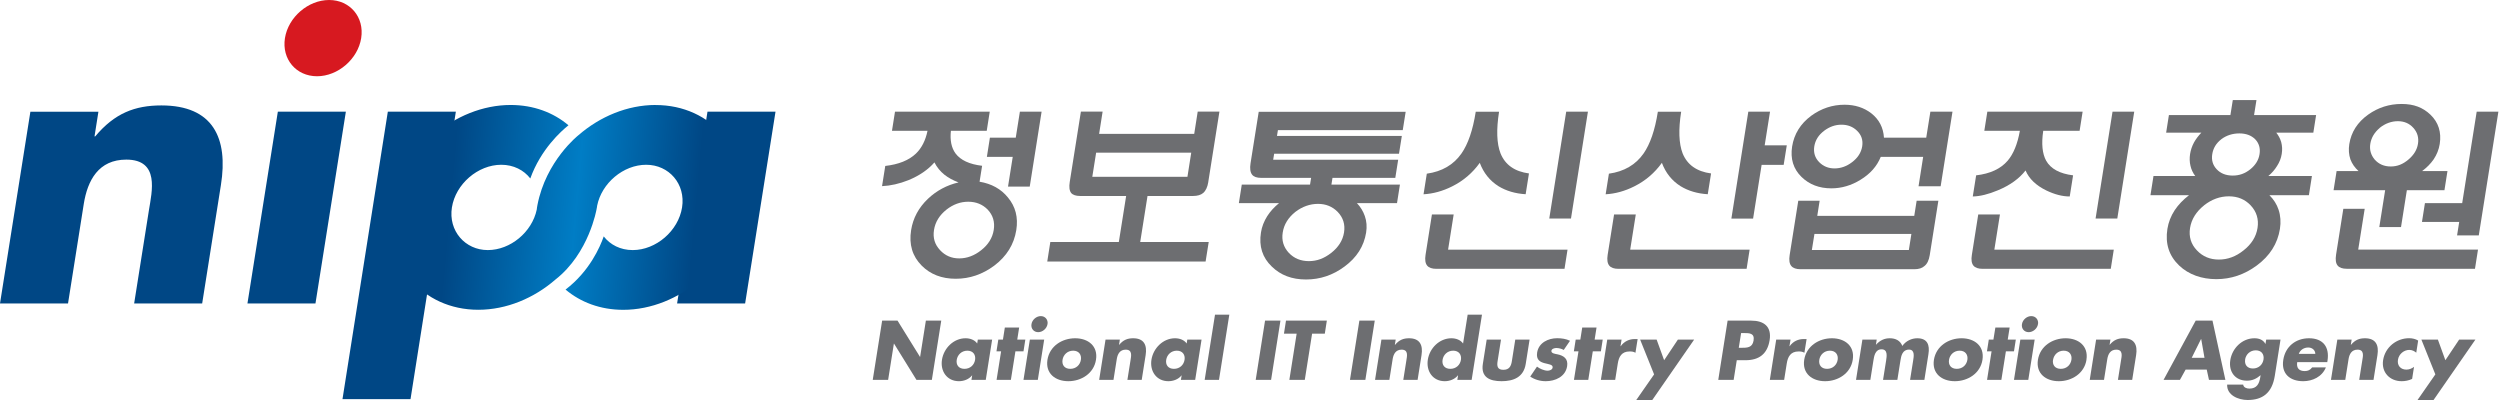 <svg width="250" height="40" viewBox="0 0 250 40" fill="none" xmlns="http://www.w3.org/2000/svg">
<g clip-path="url(#clip0_451_1011)">
<path d="M9.446 13.643H9.519C11.457 11.326 13.488 10.542 16.141 10.542C21.298 10.542 22.841 13.794 22.091 18.503L20.217 30.349H13.415L14.895 21.006C15.187 19.175 15.995 15.961 12.631 15.961C9.865 15.961 8.755 18.016 8.375 20.407L6.802 30.349H0L3.038 11.175H9.841L9.451 13.643H9.446Z" fill="#004785"/>
<path d="M36.119 3.813C35.788 5.906 33.797 7.625 31.703 7.625C29.609 7.625 28.163 5.906 28.494 3.813C28.825 1.719 30.817 0 32.91 0C35.004 0 36.45 1.719 36.119 3.813Z" fill="#D71920"/>
<path d="M31.547 30.345H24.745L27.784 11.17H34.586L31.547 30.345Z" fill="#004785"/>
<path d="M41.052 39.912H34.249L38.783 11.17H45.585L41.052 39.912Z" fill="#004785"/>
<path d="M74.513 30.345H67.71L70.749 11.17H77.551L74.513 30.345Z" fill="#004785"/>
<path d="M65.558 10.498C62.739 10.498 59.988 11.657 57.836 13.527C57.836 13.527 54.588 16.078 53.741 20.519C53.726 20.592 53.712 20.665 53.702 20.743C53.692 20.816 53.682 20.893 53.673 20.967C53.2 23.206 51.043 25.008 48.779 25.008C46.515 25.008 44.821 23.085 45.191 20.743C45.561 18.401 47.791 16.477 50.128 16.477C51.355 16.477 52.382 17.008 53.03 17.846C54.077 14.939 56.102 13.122 56.847 12.528C55.343 11.253 53.351 10.498 51.072 10.498C45.453 10.498 40.102 15.114 39.211 20.738C38.32 26.362 42.206 30.977 47.83 30.977C50.649 30.977 53.4 29.819 55.552 27.949C58.917 25.315 59.657 20.913 59.657 20.913C59.666 20.855 59.681 20.796 59.691 20.738C59.701 20.679 59.705 20.621 59.715 20.567C60.168 18.308 62.335 16.477 64.618 16.477C66.902 16.477 68.577 18.401 68.207 20.743C67.837 23.085 65.607 25.008 63.27 25.008C62.043 25.008 61.02 24.477 60.373 23.64C60.002 24.711 58.941 27.141 56.555 28.957C58.06 30.228 60.046 30.982 62.32 30.982C67.944 30.982 73.29 26.366 74.181 20.743C75.073 15.124 71.187 10.503 65.563 10.503L65.558 10.498Z" fill="url(#paint0_linear_451_1011)"/>
<path d="M88.214 32.063H89.753L91.998 35.686H92.012L92.587 32.063H94.125L93.186 37.989H91.647L89.402 34.361H89.388L88.813 37.989H87.274L88.214 32.063Z" fill="#6D6E71"/>
<path d="M98.576 37.989H97.144L97.217 37.541H97.203C96.886 37.94 96.365 38.12 95.893 38.12C94.7 38.12 94.013 37.122 94.198 35.968C94.383 34.814 95.362 33.826 96.555 33.826C97.018 33.826 97.48 33.996 97.719 34.352L97.782 33.957H99.214L98.576 37.989ZM95.674 35.978C95.591 36.489 95.868 36.884 96.448 36.884C97.027 36.884 97.431 36.489 97.509 35.978C97.587 35.486 97.315 35.068 96.735 35.068C96.156 35.068 95.752 35.486 95.674 35.978Z" fill="#6D6E71"/>
<path d="M101.088 37.989H99.657L100.11 35.136H99.647L99.832 33.957H100.295L100.484 32.75H101.916L101.726 33.957H102.534L102.349 35.136H101.541L101.088 37.989Z" fill="#6D6E71"/>
<path d="M103.781 37.989H102.349L102.987 33.957H104.419L103.781 37.989ZM104.75 32.414C104.681 32.852 104.263 33.217 103.82 33.217C103.377 33.217 103.075 32.857 103.148 32.414C103.216 31.976 103.635 31.61 104.078 31.61C104.521 31.61 104.823 31.971 104.754 32.414H104.75Z" fill="#6D6E71"/>
<path d="M109.599 35.978C109.385 37.346 108.129 38.12 106.834 38.12C105.538 38.12 104.53 37.351 104.745 35.978C104.964 34.605 106.215 33.826 107.515 33.826C108.815 33.826 109.818 34.605 109.599 35.978ZM106.254 35.978C106.171 36.489 106.449 36.884 107.028 36.884C107.608 36.884 108.012 36.489 108.09 35.978C108.168 35.486 107.895 35.068 107.316 35.068C106.736 35.068 106.332 35.486 106.254 35.978Z" fill="#6D6E71"/>
<path d="M111.907 34.478H111.922C112.326 33.992 112.755 33.826 113.315 33.826C114.4 33.826 114.722 34.508 114.566 35.501L114.172 37.989H112.74L113.052 36.027C113.11 35.642 113.281 34.965 112.575 34.965C111.99 34.965 111.761 35.399 111.679 35.9L111.348 37.989H109.916L110.554 33.957H111.985L111.903 34.474L111.907 34.478Z" fill="#6D6E71"/>
<path d="M119.523 37.989H118.091L118.164 37.541H118.15C117.838 37.94 117.312 38.12 116.84 38.12C115.647 38.12 114.965 37.122 115.145 35.968C115.33 34.814 116.309 33.826 117.502 33.826C117.965 33.826 118.427 33.996 118.666 34.352L118.729 33.957H120.156L119.518 37.989H119.523ZM116.621 35.978C116.538 36.489 116.815 36.884 117.395 36.884C117.974 36.884 118.378 36.489 118.456 35.978C118.534 35.486 118.262 35.068 117.682 35.068C117.103 35.068 116.699 35.486 116.621 35.978Z" fill="#6D6E71"/>
<path d="M121.899 37.989H120.467L121.5 31.469H122.931L121.899 37.989Z" fill="#6D6E71"/>
<path d="M127.109 37.989H125.57L126.505 32.063H128.044L127.109 37.989Z" fill="#6D6E71"/>
<path d="M130.474 37.989H128.935L129.665 33.368H128.395L128.599 32.063H132.684L132.48 33.368H131.209L130.479 37.989H130.474Z" fill="#6D6E71"/>
<path d="M136.536 37.989H134.997L135.937 32.063H137.475L136.536 37.989Z" fill="#6D6E71"/>
<path d="M139.496 34.478H139.51C139.919 33.992 140.343 33.826 140.903 33.826C141.984 33.826 142.31 34.508 142.154 35.501L141.76 37.989H140.329L140.64 36.027C140.699 35.642 140.869 34.965 140.163 34.965C139.584 34.965 139.35 35.399 139.267 35.9L138.936 37.989H137.504L138.142 33.957H139.569L139.486 34.474L139.496 34.478Z" fill="#6D6E71"/>
<path d="M145.801 37.541H145.787C145.47 37.94 144.949 38.12 144.477 38.12C143.284 38.12 142.602 37.122 142.783 35.968C142.963 34.814 143.946 33.826 145.139 33.826C145.602 33.826 146.06 33.996 146.308 34.352L146.766 31.469H148.197L147.165 37.989H145.733L145.806 37.541H145.801ZM144.258 35.978C144.175 36.489 144.453 36.884 145.032 36.884C145.612 36.884 146.016 36.489 146.094 35.978C146.171 35.486 145.899 35.068 145.319 35.068C144.74 35.068 144.336 35.486 144.258 35.978Z" fill="#6D6E71"/>
<path d="M150.101 33.957L149.76 36.11C149.677 36.621 149.745 36.981 150.334 36.981C150.924 36.981 151.109 36.621 151.187 36.11L151.527 33.957H152.959L152.574 36.387C152.365 37.716 151.362 38.12 150.154 38.12C148.947 38.12 148.075 37.712 148.285 36.387L148.669 33.957H150.101Z" fill="#6D6E71"/>
<path d="M156.372 34.995C156.173 34.878 155.876 34.8 155.632 34.8C155.472 34.8 155.175 34.868 155.141 35.072C155.097 35.345 155.54 35.389 155.73 35.428C156.377 35.559 156.83 35.876 156.713 36.621C156.543 37.682 155.511 38.12 154.576 38.12C154.001 38.12 153.461 37.955 153.022 37.658L153.699 36.66C153.957 36.864 154.41 37.069 154.766 37.069C154.946 37.069 155.228 36.981 155.262 36.762C155.311 36.446 154.868 36.431 154.439 36.314C154.011 36.197 153.597 35.978 153.714 35.253C153.87 34.264 154.834 33.821 155.715 33.821C156.173 33.821 156.616 33.889 157.001 34.079L156.377 34.99L156.372 34.995Z" fill="#6D6E71"/>
<path d="M158.827 37.989H157.395L157.848 35.136H157.385L157.57 33.957H158.033L158.223 32.75H159.654L159.464 33.957H160.273L160.088 35.136H159.279L158.827 37.989Z" fill="#6D6E71"/>
<path d="M162.055 34.62H162.069C162.425 34.128 162.931 33.904 163.486 33.904H163.764L163.544 35.277C163.364 35.165 163.179 35.145 162.96 35.145C162.167 35.145 161.884 35.671 161.777 36.363L161.519 37.989H160.087L160.725 33.957H162.157L162.05 34.62H162.055Z" fill="#6D6E71"/>
<path d="M164.012 33.957H165.663L166.413 36.022L167.791 33.957H169.417L165.229 40H163.627L165.41 37.439L164.012 33.957Z" fill="#6D6E71"/>
<path d="M172.762 32.063H175.119C176.39 32.063 177.178 32.652 176.964 34.011C176.74 35.408 175.893 36.022 174.549 36.022H173.677L173.366 37.984H171.827L172.762 32.058V32.063ZM173.872 34.78H174.135C174.69 34.78 175.24 34.78 175.357 34.06C175.474 33.315 174.963 33.305 174.369 33.305H174.111L173.877 34.78H173.872Z" fill="#6D6E71"/>
<path d="M178.951 34.62H178.965C179.316 34.128 179.822 33.904 180.382 33.904H180.66L180.44 35.277C180.26 35.165 180.08 35.145 179.856 35.145C179.063 35.145 178.78 35.671 178.673 36.363L178.415 37.989H176.983L177.621 33.957H179.053L178.946 34.62H178.951Z" fill="#6D6E71"/>
<path d="M185.275 35.978C185.061 37.346 183.805 38.12 182.51 38.12C181.215 38.12 180.207 37.351 180.421 35.978C180.64 34.605 181.891 33.826 183.191 33.826C184.492 33.826 185.495 34.605 185.275 35.978ZM181.93 35.978C181.848 36.489 182.125 36.884 182.705 36.884C183.284 36.884 183.688 36.489 183.766 35.978C183.844 35.486 183.571 35.068 182.992 35.068C182.412 35.068 182.008 35.486 181.93 35.978Z" fill="#6D6E71"/>
<path d="M187.594 34.464H187.608C188.017 34.016 188.46 33.826 188.981 33.826C189.561 33.826 190.028 34.06 190.233 34.595C190.588 34.089 191.172 33.826 191.723 33.826C192.745 33.826 192.993 34.493 192.842 35.423L192.438 37.989H191.007L191.314 36.061C191.382 35.647 191.503 34.96 190.9 34.96C190.242 34.96 190.116 35.584 190.043 36.061L189.736 37.989H188.304L188.611 36.061C188.679 35.613 188.791 34.931 188.153 34.931C187.516 34.931 187.409 35.618 187.34 36.061L187.034 37.989H185.602L186.24 33.957H187.671L187.594 34.464Z" fill="#6D6E71"/>
<path d="M198.247 35.978C198.033 37.346 196.777 38.12 195.481 38.12C194.186 38.12 193.178 37.351 193.393 35.978C193.612 34.605 194.863 33.826 196.158 33.826C197.453 33.826 198.461 34.605 198.247 35.978ZM194.902 35.978C194.819 36.489 195.097 36.884 195.676 36.884C196.256 36.884 196.66 36.489 196.738 35.978C196.816 35.486 196.543 35.068 195.964 35.068C195.384 35.068 194.98 35.486 194.902 35.978Z" fill="#6D6E71"/>
<path d="M200.131 37.989H198.705L199.157 35.136H198.695L198.88 33.957H199.342L199.537 32.75H200.964L200.774 33.957H201.582L201.397 35.136H200.589L200.136 37.989H200.131Z" fill="#6D6E71"/>
<path d="M202.829 37.989H201.397L202.035 33.957H203.467L202.829 37.989ZM203.798 32.414C203.73 32.852 203.311 33.217 202.868 33.217C202.425 33.217 202.123 32.857 202.196 32.414C202.264 31.976 202.683 31.61 203.126 31.61C203.569 31.61 203.871 31.971 203.803 32.414H203.798Z" fill="#6D6E71"/>
<path d="M208.648 35.978C208.433 37.346 207.177 38.12 205.882 38.12C204.587 38.12 203.579 37.351 203.793 35.978C204.012 34.605 205.263 33.826 206.559 33.826C207.854 33.826 208.862 34.605 208.643 35.978H208.648ZM205.302 35.978C205.22 36.489 205.497 36.884 206.081 36.884C206.666 36.884 207.06 36.489 207.143 35.978C207.221 35.486 206.948 35.068 206.369 35.068C205.789 35.068 205.385 35.486 205.307 35.978H205.302Z" fill="#6D6E71"/>
<path d="M210.955 34.478H210.97C211.374 33.992 211.803 33.826 212.363 33.826C213.448 33.826 213.77 34.508 213.614 35.501L213.22 37.989H211.793L212.104 36.027C212.168 35.642 212.333 34.965 211.627 34.965C211.048 34.965 210.814 35.399 210.731 35.9L210.4 37.989H208.974L209.611 33.957H211.043L210.96 34.474L210.955 34.478Z" fill="#6D6E71"/>
<path d="M218.561 36.962L217.992 37.989H216.355L219.569 32.063H221.249L222.539 37.989H220.898L220.674 36.962H218.556H218.561ZM220.119 33.899H220.105L219.17 35.783H220.45L220.119 33.899Z" fill="#6D6E71"/>
<path d="M227.477 37.595C227.204 39.309 226.245 40 224.764 40C223.839 40 222.671 39.523 222.715 38.461H224.317C224.336 38.603 224.419 38.705 224.536 38.768C224.653 38.831 224.794 38.861 224.93 38.861C225.699 38.861 225.928 38.359 226.03 37.707L226.06 37.517C225.631 37.887 225.227 38.067 224.691 38.067C223.513 38.067 222.846 37.171 223.031 36.007C223.216 34.829 224.209 33.826 225.441 33.826C225.914 33.826 226.318 33.982 226.537 34.386H226.551L226.62 33.962H228.051L227.477 37.599V37.595ZM224.516 35.944C224.433 36.455 224.711 36.85 225.29 36.85C225.87 36.85 226.274 36.455 226.352 35.944C226.43 35.447 226.157 35.033 225.578 35.033C224.998 35.033 224.594 35.447 224.511 35.944H224.516Z" fill="#6D6E71"/>
<path d="M232.73 36.212H229.721C229.629 36.791 229.887 37.108 230.476 37.108C230.783 37.108 231.021 37.005 231.216 36.738H232.589C232.209 37.687 231.24 38.12 230.32 38.12C228.986 38.12 228.105 37.366 228.329 35.978C228.543 34.634 229.59 33.826 230.9 33.826C232.297 33.826 232.969 34.693 232.75 36.066L232.726 36.217L232.73 36.212ZM231.533 35.389C231.523 35.004 231.211 34.751 230.827 34.751C230.413 34.751 230.028 34.97 229.877 35.389H231.533Z" fill="#6D6E71"/>
<path d="M235.087 34.478H235.102C235.511 33.992 235.934 33.826 236.494 33.826C237.58 33.826 237.902 34.508 237.746 35.501L237.351 37.989H235.92L236.231 36.027C236.295 35.642 236.46 34.965 235.754 34.965C235.175 34.965 234.941 35.399 234.858 35.9L234.527 37.989H233.096L233.734 33.957H235.165L235.082 34.474L235.087 34.478Z" fill="#6D6E71"/>
<path d="M241.631 35.272C241.441 35.116 241.213 34.99 240.935 34.99C240.385 34.99 239.883 35.413 239.796 35.973C239.703 36.553 240.059 36.962 240.643 36.962C240.896 36.962 241.188 36.859 241.402 36.684L241.213 37.892C240.872 38.052 240.516 38.12 240.171 38.12C238.978 38.12 238.121 37.234 238.311 36.012C238.515 34.717 239.65 33.821 240.911 33.821C241.242 33.821 241.558 33.899 241.816 34.055L241.626 35.267L241.631 35.272Z" fill="#6D6E71"/>
<path d="M242.138 33.957H243.788L244.538 36.022L245.916 33.957H247.542L243.355 40H241.753L243.535 37.439L242.138 33.957Z" fill="#6D6E71"/>
<path d="M94.447 17.475C94.013 17.125 93.682 16.716 93.444 16.239C92.801 16.974 91.934 17.568 90.844 18.016C89.938 18.376 89.057 18.576 88.205 18.615L88.526 16.594C89.86 16.443 90.883 16.034 91.589 15.362C92.163 14.812 92.553 14.052 92.752 13.079H89.198L89.5 11.165H98.975L98.673 13.079H95.09C94.987 14.028 95.143 14.783 95.552 15.343C96.054 16.015 96.94 16.428 98.211 16.579L97.957 18.172C99.155 18.371 100.1 18.897 100.786 19.739C101.551 20.65 101.833 21.741 101.629 23.012C101.4 24.443 100.665 25.631 99.423 26.566C98.25 27.438 96.969 27.876 95.572 27.876C94.174 27.876 93.044 27.438 92.173 26.566C91.238 25.631 90.883 24.443 91.112 23.012C91.301 21.814 91.861 20.772 92.787 19.886C93.658 19.063 94.676 18.517 95.854 18.24C95.314 18.04 94.846 17.787 94.447 17.475ZM94.656 20.957C93.945 21.517 93.527 22.198 93.4 22.997C93.273 23.786 93.478 24.458 94.009 25.018C94.52 25.568 95.158 25.84 95.927 25.84C96.696 25.84 97.441 25.563 98.123 25.018C98.834 24.458 99.248 23.781 99.374 22.997C99.501 22.198 99.296 21.517 98.766 20.957C98.254 20.436 97.607 20.173 96.823 20.173C96.039 20.173 95.328 20.436 94.651 20.957H94.656ZM101.575 13.77L101.989 11.165H104.161L102.973 18.663H100.801L101.273 15.688H98.688L98.99 13.77H101.575Z" fill="#6D6E71"/>
<path d="M120.833 18.191C120.75 18.702 120.58 19.072 120.321 19.296C120.088 19.496 119.747 19.598 119.299 19.598H114.751L114.021 24.2H120.872L120.56 26.152H104.726L105.032 24.2H111.883L112.614 19.598H108.022C107.589 19.598 107.287 19.496 107.116 19.296C106.941 19.072 106.892 18.702 106.975 18.191L108.09 11.16H110.262L109.911 13.39H119.421L119.771 11.16H121.943L120.828 18.191H120.833ZM109.234 17.68H118.744L119.124 15.265H109.614L109.23 17.68H109.234Z" fill="#6D6E71"/>
<path d="M133.249 17.787L133.142 18.459H139.993L139.701 20.314H135.693C136.059 20.699 136.317 21.132 136.482 21.604C136.662 22.116 136.706 22.666 136.614 23.25C136.395 24.623 135.674 25.758 134.447 26.659C133.288 27.52 132.007 27.949 130.6 27.949C129.193 27.949 128.063 27.52 127.182 26.659C126.242 25.763 125.877 24.623 126.096 23.25C126.184 22.676 126.398 22.13 126.729 21.604C127.026 21.142 127.416 20.713 127.903 20.314H123.886L124.178 18.459H131.004L131.112 17.787H126.116C125.678 17.787 125.376 17.68 125.21 17.466C125.025 17.232 124.972 16.847 125.054 16.326L125.872 11.18H140.567L140.275 13.015H127.791L127.698 13.595H140.183L139.9 15.372H127.416L127.318 15.971H139.818L139.53 17.787H133.239H133.249ZM129.534 21.191C128.818 21.765 128.395 22.452 128.273 23.25C128.146 24.034 128.351 24.716 128.886 25.29C129.412 25.841 130.079 26.113 130.892 26.113C131.706 26.113 132.421 25.836 133.123 25.29C133.853 24.716 134.276 24.034 134.403 23.25C134.53 22.452 134.32 21.765 133.77 21.191C133.244 20.655 132.587 20.387 131.798 20.387C131.009 20.387 130.23 20.655 129.534 21.191Z" fill="#6D6E71"/>
<path d="M149.907 11.165C149.624 12.962 149.668 14.354 150.053 15.338C150.52 16.487 151.47 17.154 152.896 17.344L152.565 19.423C151.528 19.36 150.622 19.092 149.848 18.62C148.977 18.069 148.353 17.29 147.978 16.282C147.258 17.29 146.337 18.079 145.213 18.639C144.263 19.116 143.309 19.374 142.354 19.428L142.681 17.368C144.2 17.154 145.354 16.482 146.148 15.348C146.81 14.398 147.287 13.01 147.574 11.175H149.902L149.907 11.165ZM143.197 21.444H145.368L144.809 24.964H156.753L156.451 26.883H143.635C143.202 26.883 142.895 26.775 142.72 26.566C142.535 26.342 142.476 25.982 142.554 25.49L143.192 21.448L143.197 21.444ZM156.621 11.165H158.793L157.098 21.853H154.927L156.621 11.165Z" fill="#6D6E71"/>
<path d="M168.117 11.165C167.835 12.962 167.883 14.354 168.263 15.338C168.73 16.487 169.68 17.154 171.107 17.344L170.776 19.423C169.738 19.36 168.833 19.092 168.059 18.62C167.187 18.069 166.564 17.29 166.189 16.282C165.468 17.29 164.548 18.079 163.423 18.639C162.474 19.116 161.524 19.374 160.565 19.428L160.891 17.368C162.41 17.154 163.564 16.482 164.358 15.348C165.02 14.398 165.497 13.01 165.785 11.175H168.112L168.117 11.165ZM161.407 21.444H163.579L163.019 24.964H174.963L174.661 26.883H161.846C161.412 26.883 161.105 26.775 160.93 26.566C160.745 26.342 160.687 25.982 160.765 25.49L161.407 21.448V21.444ZM176.161 16.492L175.309 21.862H173.137L174.832 11.165H177.003L176.468 14.534H178.678L178.367 16.487H176.156L176.161 16.492Z" fill="#6D6E71"/>
<path d="M179.832 20.076H181.965L181.726 21.59H191.425L191.664 20.076H193.836L192.974 25.514C192.891 26.026 192.716 26.391 192.448 26.6C192.214 26.814 191.878 26.922 191.445 26.922H180.056C179.618 26.922 179.311 26.814 179.131 26.6C178.941 26.376 178.887 26.011 178.965 25.514L179.827 20.076H179.832ZM186.055 17.977C185.129 18.547 184.156 18.834 183.133 18.834C181.926 18.834 180.932 18.454 180.153 17.694C179.335 16.896 179.019 15.878 179.213 14.646C179.413 13.4 180.046 12.377 181.117 11.579C182.13 10.844 183.24 10.473 184.453 10.473C185.5 10.473 186.395 10.761 187.136 11.335C187.91 11.949 188.333 12.757 188.397 13.77H192.623L193.037 11.17H195.248L194.064 18.629H191.854L192.316 15.688H188.075C187.691 16.633 187.014 17.393 186.05 17.977H186.055ZM191.143 23.396H181.444L181.185 25.003H190.885L191.138 23.396H191.143ZM182.427 13.069C181.857 13.492 181.531 14.013 181.429 14.637C181.332 15.26 181.497 15.791 181.926 16.224C182.335 16.633 182.846 16.842 183.455 16.842C184.063 16.842 184.662 16.638 185.198 16.224C185.777 15.791 186.118 15.26 186.22 14.637C186.318 14.013 186.142 13.492 185.699 13.069C185.29 12.669 184.769 12.47 184.146 12.47C183.523 12.47 182.963 12.669 182.422 13.069H182.427Z" fill="#6D6E71"/>
<path d="M197.824 21.444H199.995L199.435 24.964H211.379L211.077 26.883H198.262C197.828 26.883 197.522 26.775 197.346 26.566C197.161 26.342 197.103 25.982 197.186 25.49L197.824 21.448V21.444ZM207.956 13.079H204.324C204.129 14.379 204.231 15.372 204.616 16.073C205.074 16.881 205.97 17.368 207.309 17.534L206.973 19.647C206.247 19.647 205.468 19.447 204.635 19.048C203.593 18.537 202.902 17.87 202.556 17.047C201.914 17.87 200.993 18.532 199.791 19.029C198.841 19.428 198.004 19.632 197.278 19.647L197.614 17.534C199.012 17.373 200.063 16.886 200.765 16.073C201.344 15.396 201.753 14.398 201.987 13.079H198.432L198.734 11.165H208.263L207.961 13.079H207.956ZM211.253 11.165H213.424L211.73 21.853H209.558L211.253 11.165Z" fill="#6D6E71"/>
<path d="M215.046 19.52L215.348 17.602H219.526C219.287 17.29 219.131 16.95 219.048 16.584C218.956 16.209 218.946 15.81 219.009 15.396C219.073 14.997 219.204 14.612 219.399 14.247C219.589 13.906 219.837 13.58 220.134 13.268H216.614L216.891 11.506H223.041L223.28 10.006H225.646L225.407 11.506H231.611L231.333 13.268H227.628C227.857 13.556 228.022 13.872 228.12 14.208C228.222 14.588 228.241 14.982 228.173 15.396C228.105 15.825 227.949 16.224 227.701 16.604C227.482 16.964 227.19 17.3 226.834 17.602H231.192L230.89 19.52H226.941C227.37 19.944 227.676 20.426 227.857 20.971C228.056 21.57 228.1 22.208 227.993 22.89C227.759 24.365 226.985 25.587 225.67 26.556C224.438 27.462 223.095 27.915 221.634 27.915C220.173 27.915 218.873 27.462 217.919 26.556C216.901 25.587 216.507 24.365 216.74 22.89C216.847 22.223 217.091 21.595 217.476 21.01C217.841 20.465 218.318 19.968 218.902 19.52H215.046ZM220.412 20.533C219.613 21.171 219.146 21.926 219.005 22.797C218.868 23.669 219.097 24.419 219.696 25.042C220.275 25.655 221.006 25.957 221.887 25.957C222.768 25.957 223.596 25.651 224.351 25.042C225.149 24.419 225.617 23.669 225.753 22.797C225.889 21.926 225.661 21.166 225.062 20.533C224.497 19.934 223.771 19.632 222.885 19.632C221.999 19.632 221.171 19.934 220.407 20.533H220.412ZM222.135 13.921C221.619 14.32 221.317 14.817 221.225 15.421C221.132 16.005 221.278 16.506 221.663 16.92C222.057 17.344 222.598 17.558 223.27 17.558C223.942 17.558 224.512 17.349 225.042 16.92C225.558 16.497 225.865 15.995 225.953 15.421C226.05 14.822 225.899 14.32 225.515 13.921C225.125 13.536 224.599 13.341 223.932 13.341C223.265 13.341 222.642 13.536 222.131 13.921H222.135Z" fill="#6D6E71"/>
<path d="M238.51 19.019H233.358L233.66 17.105H235.851C235.481 16.769 235.209 16.38 235.043 15.942C234.882 15.469 234.843 14.953 234.931 14.403C235.121 13.205 235.749 12.226 236.815 11.462C237.814 10.751 238.929 10.396 240.161 10.396C241.392 10.396 242.288 10.751 243.038 11.462C243.847 12.236 244.158 13.22 243.973 14.403C243.885 14.953 243.681 15.464 243.36 15.942C243.058 16.38 242.673 16.765 242.21 17.105H244.747L244.445 19.019H240.686L240.102 22.705H237.931L238.515 19.019H238.51ZM234.337 20.879H236.47L235.822 24.959H247.8L247.498 26.878H234.683C234.249 26.878 233.943 26.771 233.767 26.561C233.578 26.337 233.529 25.972 233.607 25.466L234.332 20.884L234.337 20.879ZM237.974 12.791C237.444 13.239 237.127 13.77 237.03 14.383C236.937 14.973 237.083 15.494 237.468 15.956C237.882 16.419 238.413 16.648 239.075 16.648C239.737 16.648 240.297 16.419 240.842 15.956C241.388 15.494 241.704 14.973 241.797 14.383C241.894 13.77 241.743 13.239 241.339 12.791C240.94 12.343 240.419 12.119 239.786 12.119C239.153 12.119 238.52 12.343 237.965 12.791H237.974ZM246.218 20.319L247.669 11.165H249.84L247.878 23.542H245.707L245.921 22.194H242.196L242.493 20.314H246.218V20.319Z" fill="#6D6E71"/>
</g>
<defs>
<linearGradient id="paint0_linear_451_1011" x1="39.937" y1="19.223" x2="73.948" y2="22.296" gradientUnits="userSpaceOnUse">
<stop offset="0.15" stop-color="#004785"/>
<stop offset="0.52" stop-color="#007DC5"/>
<stop offset="0.87" stop-color="#004785"/>
</linearGradient>
<clipPath id="clip0_451_1011">
<rect width="249.841" height="40" fill="white"/>
</clipPath>
</defs>
</svg>
